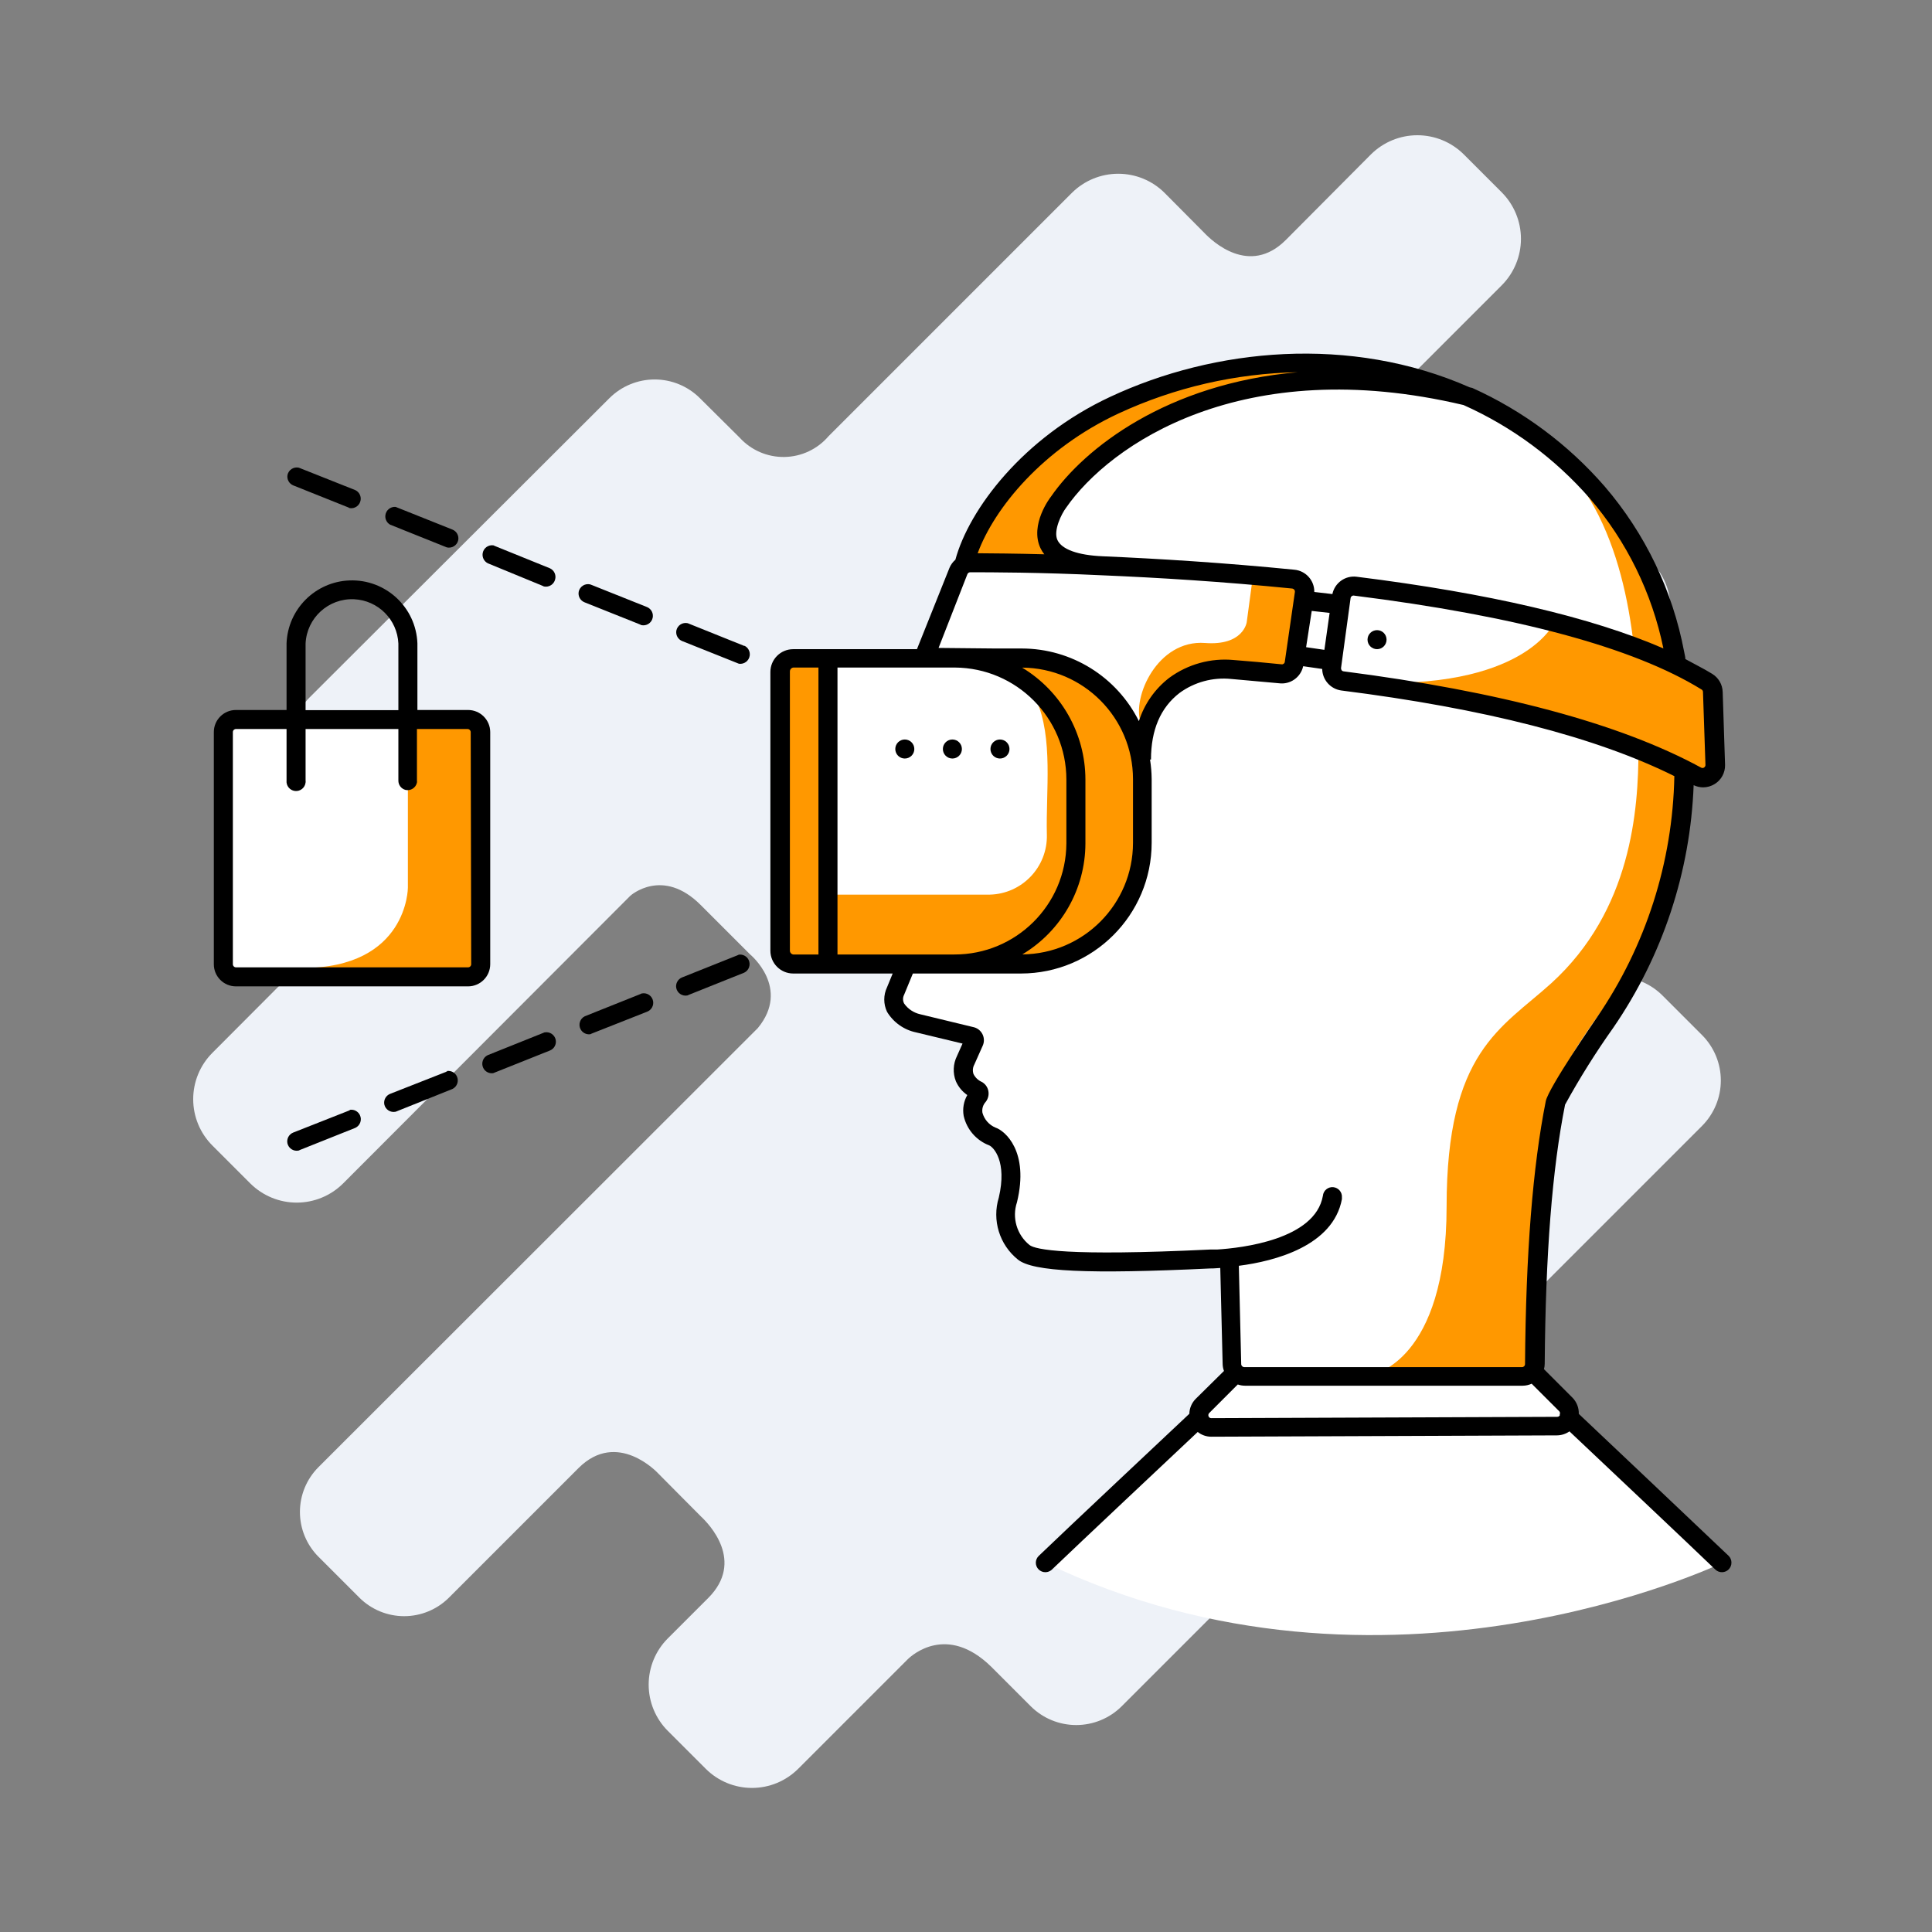 <svg xmlns="http://www.w3.org/2000/svg" width="100" height="100" viewBox="0 0 100 100" fill="none"><rect x="0" y="0" width="100" height="100" fill="#808080" stroke="none"/><path d="M88.104 53.581L86.045 51.522C85.421 50.901 84.577 50.554 83.698 50.554C82.818 50.554 81.974 50.901 81.35 51.522L79.907 52.96C77.863 54.881 75.848 52.526 75.848 52.526L73.739 50.403C71.385 47.97 73.872 45.477 73.872 45.477L85.483 33.861C86.112 33.228 86.465 32.372 86.465 31.48C86.465 30.587 86.112 29.731 85.483 29.098L83.513 27.127C82.88 26.496 82.023 26.141 81.129 26.141C80.235 26.141 79.377 26.496 78.744 27.127L72.503 33.354C70.616 35.241 68.882 34.26 68.035 33.522L66.173 31.65C64.203 29.635 64.695 28.058 65.252 27.246L77.734 14.763C78.368 14.124 78.724 13.261 78.724 12.361C78.724 11.462 78.368 10.598 77.734 9.96L75.764 7.99C75.126 7.356 74.262 7 73.363 7C72.463 7 71.6 7.356 70.961 7.99L66.552 12.423C64.661 14.31 62.739 12.482 62.321 12.039L60.276 9.98C59.639 9.348 58.778 8.993 57.88 8.993C56.982 8.993 56.121 9.348 55.483 9.98L42.887 22.576C42.605 22.907 42.255 23.174 41.862 23.36C41.468 23.546 41.04 23.645 40.605 23.653C40.169 23.66 39.738 23.575 39.338 23.403C38.938 23.231 38.58 22.976 38.286 22.654L36.222 20.605C35.601 19.988 34.761 19.641 33.885 19.641C33.009 19.641 32.169 19.988 31.547 20.605L16.025 36.098C15.408 36.719 15.061 37.559 15.061 38.435C15.061 39.311 15.408 40.152 16.025 40.773L18.104 42.852C18.216 42.963 18.336 43.065 18.464 43.157C19.158 43.945 19.941 45.517 17.971 47.497L10.991 54.497C10.356 55.133 10 55.995 10 56.894C10 57.792 10.356 58.654 10.991 59.29L12.961 61.26C13.599 61.892 14.46 62.247 15.358 62.247C16.255 62.247 17.117 61.892 17.754 61.26L32.626 46.364C32.626 46.364 34.296 44.856 36.281 46.856L38.828 49.403C38.828 49.403 40.941 51.137 39.222 53.216L16.478 75.945C15.867 76.56 15.524 77.391 15.524 78.258C15.524 79.125 15.867 79.956 16.478 80.571L18.606 82.699C19.221 83.31 20.053 83.653 20.919 83.653C21.786 83.653 22.617 83.31 23.232 82.699L29.941 75.99C31.956 73.975 34.055 76.251 34.055 76.251C34.104 76.31 36.252 78.457 36.276 78.487C36.7 78.881 38.562 80.807 36.656 82.714L34.562 84.807C33.93 85.442 33.575 86.301 33.575 87.196C33.575 88.092 33.93 88.951 34.562 89.586L36.533 91.556C37.167 92.188 38.026 92.543 38.922 92.543C39.817 92.543 40.676 92.188 41.311 91.556L46.981 85.886C47.207 85.664 49.02 84.039 51.301 86.265L53.355 88.32C53.98 88.94 54.825 89.288 55.705 89.288C56.585 89.288 57.43 88.94 58.055 88.32L88.104 58.27C88.722 57.647 89.07 56.804 89.07 55.925C89.07 55.047 88.722 54.204 88.104 53.581Z" fill="#EEF2F8"></path><path d="M54.107 80.887L64.098 71.138L79.369 70.985L89.162 80.887C89.162 80.887 71.635 89.315 54.107 80.887Z" fill="white"></path><path d="M46.358 52.158C46.63 52.569 47.053 52.858 47.535 52.961L50.284 53.621C50.388 53.643 50.454 53.745 50.432 53.849C50.429 53.864 50.424 53.878 50.417 53.892L49.984 54.877C49.834 55.158 49.816 55.492 49.935 55.788C50.067 56.074 50.295 56.304 50.58 56.438C50.674 56.492 50.707 56.613 50.652 56.707C50.647 56.717 50.641 56.725 50.634 56.734C50.406 56.994 50.308 57.344 50.368 57.685C50.491 58.206 50.858 58.635 51.353 58.837C51.663 58.941 52.708 59.823 52.146 62.118C51.821 63.103 52.148 64.187 52.964 64.828C54.122 65.783 63.6 65.079 63.605 65.138L63.757 71.237C63.757 71.891 79.358 71.69 79.363 71C79.363 65.33 79.752 60.798 80.496 57.074C80.605 56.527 82.959 53.044 83.068 52.911C87.737 46.143 87.585 38.783 86.634 33.803C86.029 30.738 84.656 27.877 82.644 25.488C74.875 16.256 62.255 18.468 57.998 20.832C56.028 21.931 50.91 23.596 50.018 28.744C49.801 30 50.269 29.32 50.969 29.591C51.066 29.633 51.112 29.746 51.07 29.843C51.066 29.852 51.062 29.859 51.058 29.867C49.695 32.4 48.806 35.162 48.437 38.015C48.315 38.91 48.462 39.82 48.861 40.631L49.555 42.049C49.742 42.431 49.777 42.869 49.654 43.276L46.363 51.305C46.232 51.574 46.23 51.887 46.358 52.158Z" fill="white"></path><path d="M71.033 71.138C71.033 71.138 74.876 70.493 74.876 62.453C74.876 54.414 77.703 53.236 80.294 50.892C84.442 47.118 84.807 41.926 84.807 38.768C84.807 35.611 84.757 29.635 82.053 25.468C82.053 25.468 86.437 28.675 87.201 35.911C87.964 43.148 84.979 49.611 84.979 49.611C84.979 49.611 80.679 54.852 80.482 56.601C80.285 58.35 79.393 70.97 79.393 70.97L71.033 71.138Z" fill="#FF9800"></path><path d="M49.92 29.128L54.999 29.212C54.999 29.212 53.028 27.325 54.999 25.517C56.969 23.71 62.201 19.384 69.147 19.261C69.147 19.261 65.206 17.266 57.206 21.187C57.206 21.182 49.935 24.941 49.92 29.128Z" fill="#FF9800"></path><path d="M48.01 33.581L50.074 29.148C50.074 29.148 64.389 28.724 73.808 30.877C83.227 33.029 88.478 35.404 88.478 35.404V40.153L82.113 37.517L70.783 35.502C70.783 35.502 62.581 33.167 59.892 36.433C57.202 39.699 59.971 36.256 59.971 36.256L58.291 41.123C58.291 41.123 56.158 32.892 48.01 33.581Z" fill="white"></path><path d="M52.359 34.059C52.359 34.059 58.271 33.217 59.133 40.31C59.995 47.404 56.098 50.33 52.359 49.842V34.059Z" fill="#FF9800"></path><path d="M45.969 34.059C45.969 34.059 50.289 33.867 51.491 34.498C52.693 35.128 56.491 36.995 55.481 43.044C55.481 43.044 55.358 48.606 50.999 49.897L44.964 49.754H40.393V34.059H45.969V34.059Z" fill="white"></path><path d="M80.458 32.207C80.458 32.207 78.936 35.793 70.31 35.305C68.867 35.221 67.389 34.96 70.31 35.463C75.729 36.404 84.142 38.108 87.827 40.167C87.827 40.167 89.01 40.724 89.049 38.965C89.029 37.658 88.844 36.359 88.497 35.098L80.458 32.207Z" fill="#FF9800"></path><path d="M64.856 29.783L64.53 32.207C64.53 32.207 64.358 33.433 62.373 33.281C59.91 33.094 58.575 36.108 59.047 37.419C59.047 37.419 61.092 34.192 63.313 34.635C65.535 35.079 66.865 35.374 67.254 32.749C67.643 30.123 67.491 29.744 67.057 29.793C66.624 29.842 64.856 29.783 64.856 29.783Z" fill="#FF9800"></path><path d="M40.6 34.059H42.688V49.946H40.6V34.059Z" fill="#FF9800"></path><path d="M42.855 46.306H51.23C52.903 46.266 54.226 44.877 54.186 43.205C54.186 43.196 54.186 43.186 54.185 43.177C54.131 40.956 54.52 38.177 53.634 36.227C53.634 36.227 55.225 36.897 55.461 39.261C55.698 41.626 56.126 47.261 52.255 49.35L49.752 49.946L43.313 49.754L42.855 46.306Z" fill="#FF9800"></path><path d="M12.211 37.242H24.23C24.59 37.242 24.881 37.533 24.881 37.892V49.911C24.881 50.271 24.59 50.562 24.23 50.562H12.211C11.852 50.562 11.56 50.27 11.56 49.911V37.892C11.56 37.532 11.852 37.242 12.211 37.242Z" fill="#FF9800"></path><path d="M21.112 37.242V45.946C21.112 45.946 21.112 50.104 15.644 50.104L14.255 50.655L11.629 50.562L11.708 37.261L21.112 37.242Z" fill="white"></path><path d="M46.832 39.261C47.105 39.261 47.325 39.041 47.325 38.769C47.325 38.496 47.105 38.276 46.832 38.276C46.56 38.276 46.34 38.496 46.34 38.769C46.34 39.041 46.56 39.261 46.832 39.261Z" fill="black"></path><path d="M49.295 39.261C49.567 39.261 49.788 39.041 49.788 38.769C49.788 38.496 49.567 38.276 49.295 38.276C49.023 38.276 48.803 38.496 48.803 38.769C48.803 39.041 49.023 39.261 49.295 39.261Z" fill="black"></path><path d="M51.758 39.261C52.03 39.261 52.251 39.041 52.251 38.769C52.251 38.496 52.03 38.276 51.758 38.276C51.486 38.276 51.266 38.496 51.266 38.769C51.266 39.041 51.486 39.261 51.758 39.261Z" fill="black"></path><path d="M89.476 80.532C87.998 79.123 82.658 74.069 81.718 73.182C81.728 72.871 81.61 72.568 81.392 72.345L79.915 70.867C79.94 70.777 79.954 70.684 79.954 70.591C79.998 64.892 80.343 60.502 81.008 57.177C81.763 55.802 82.597 54.471 83.506 53.192C86.052 49.486 87.494 45.134 87.663 40.64C87.817 40.714 87.985 40.752 88.156 40.754C88.367 40.752 88.573 40.692 88.752 40.581C89.093 40.371 89.297 39.996 89.289 39.596L89.166 35.818C89.156 35.435 88.954 35.083 88.629 34.882C88.2 34.616 87.732 34.389 87.235 34.113C87.235 33.99 87.19 33.862 87.171 33.734C86.575 30.575 85.16 27.628 83.067 25.187C81.176 23.008 78.835 21.265 76.205 20.079L76.072 20.049C69.89 17.325 62.85 18.02 57.461 20.542C52.944 22.65 50.156 26.369 49.451 28.97C49.319 29.085 49.214 29.228 49.146 29.389L47.461 33.601H41.057C40.404 33.601 39.875 34.13 39.875 34.783V49.207C39.875 49.86 40.404 50.389 41.057 50.389H46.205L45.914 51.098C45.721 51.502 45.721 51.971 45.914 52.374C46.247 52.923 46.793 53.308 47.422 53.438L49.821 54.015L49.535 54.655C49.331 55.064 49.309 55.54 49.476 55.965C49.603 56.254 49.807 56.501 50.067 56.68C49.88 57.006 49.814 57.388 49.88 57.759C50.038 58.458 50.535 59.031 51.205 59.286C51.422 59.379 52.136 60.113 51.698 61.985C51.339 63.155 51.73 64.425 52.683 65.192C53.447 65.822 56.333 65.956 62.644 65.655C62.698 65.655 62.88 65.655 63.161 65.63L63.284 70.601C63.286 70.724 63.31 70.846 63.353 70.96L61.88 72.414C61.681 72.619 61.567 72.892 61.56 73.177C60.624 74.059 55.235 79.118 53.767 80.532C53.67 80.624 53.615 80.752 53.614 80.886C53.615 81.159 53.837 81.378 54.109 81.377C54.235 81.377 54.355 81.328 54.447 81.241C55.816 79.926 60.609 75.423 61.994 74.118C62.191 74.276 62.435 74.362 62.688 74.364L80.58 74.295C80.814 74.294 81.042 74.222 81.235 74.088C82.565 75.345 87.407 79.911 88.787 81.241C88.983 81.429 89.295 81.421 89.483 81.225C89.57 81.133 89.619 81.013 89.619 80.886C89.621 80.754 89.57 80.626 89.476 80.532ZM88.146 35.813L88.274 39.591C88.278 39.675 88.213 39.747 88.129 39.751C88.099 39.752 88.069 39.745 88.043 39.729C83.841 37.443 77.619 35.788 69.55 34.749C69.507 34.746 69.468 34.724 69.442 34.69C69.42 34.656 69.41 34.616 69.412 34.576L69.905 30.966C69.912 30.882 69.987 30.82 70.071 30.827C70.073 30.827 70.075 30.827 70.078 30.828C78.491 31.882 84.541 33.513 88.058 35.68C88.111 35.703 88.145 35.755 88.146 35.813ZM68.55 33.636L67.604 33.498L67.895 31.621L68.821 31.724L68.55 33.636ZM82.289 25.798C84.197 28.02 85.508 30.692 86.097 33.562C82.378 31.951 77.057 30.704 70.22 29.852C69.632 29.778 69.085 30.168 68.964 30.749L68.028 30.64C68.038 30.044 67.587 29.542 66.993 29.488C63.377 29.128 59.934 28.916 57.082 28.793C55.791 28.739 54.959 28.438 54.732 27.951C54.506 27.463 54.954 26.576 55.181 26.281C57.437 23.02 64.299 18.256 75.752 20.965C78.256 22.083 80.486 23.732 82.289 25.798ZM57.89 21.404C60.801 20.053 63.962 19.325 67.171 19.266C60.398 19.852 56.127 23.207 54.402 25.7C54.353 25.759 53.289 27.153 53.851 28.365C53.906 28.48 53.973 28.589 54.053 28.69C52.54 28.65 51.353 28.641 50.604 28.636C51.462 26.301 53.974 23.227 57.89 21.404ZM50.072 29.719C50.096 29.661 50.152 29.622 50.215 29.621C51.264 29.621 53.767 29.621 57.062 29.778C59.89 29.896 63.299 30.104 66.885 30.463C66.928 30.47 66.967 30.493 66.993 30.527C67.019 30.561 67.029 30.604 67.023 30.645L66.501 34.256C66.491 34.337 66.418 34.395 66.337 34.385C66.334 34.385 66.331 34.385 66.328 34.384C65.498 34.299 64.676 34.225 63.865 34.163C62.675 34.048 61.484 34.376 60.52 35.084C59.781 35.654 59.233 36.436 58.949 37.325C57.805 35.027 55.462 33.572 52.895 33.566H51.535L48.58 33.537L50.072 29.719ZM49.427 34.552C52.616 34.571 55.193 37.16 55.196 40.35V43.655C55.177 46.842 52.584 49.412 49.398 49.404H43.348V34.552H49.427V34.552ZM56.181 43.655V40.35C56.178 37.978 54.935 35.781 52.905 34.556C56.079 34.578 58.641 37.156 58.644 40.33V43.625C58.641 46.796 56.085 49.372 52.915 49.399C54.936 48.19 56.176 46.01 56.181 43.655ZM40.885 49.207V34.749C40.888 34.641 40.974 34.554 41.082 34.551H42.363V49.404H41.058C40.96 49.389 40.886 49.306 40.885 49.207ZM69.457 62.069C69.461 62.041 69.461 62.013 69.457 61.985C69.481 61.713 69.281 61.473 69.008 61.448C68.736 61.424 68.496 61.624 68.472 61.897C68.068 64.167 64.255 64.596 63.004 64.675H62.649C55.191 65.034 53.585 64.675 53.289 64.443C52.63 63.914 52.37 63.029 52.639 62.227C53.279 59.591 52.018 58.527 51.526 58.364C51.194 58.226 50.946 57.942 50.851 57.596C50.818 57.393 50.879 57.186 51.019 57.034C51.146 56.873 51.197 56.664 51.156 56.463C51.117 56.266 50.993 56.096 50.817 56C50.63 55.918 50.478 55.773 50.388 55.591C50.333 55.428 50.349 55.249 50.432 55.098L50.871 54.113C51.021 53.76 50.856 53.352 50.504 53.202C50.463 53.185 50.421 53.172 50.378 53.163L47.63 52.498C47.292 52.422 46.995 52.224 46.797 51.941C46.723 51.799 46.723 51.63 46.797 51.488L47.25 50.389H52.846C56.58 50.384 59.605 47.359 59.61 43.626V40.33C59.607 39.99 59.579 39.651 59.526 39.315H59.575C59.575 37.783 60.068 36.626 61.053 35.867C61.823 35.305 62.774 35.047 63.723 35.143L66.186 35.364C66.774 35.448 67.326 35.063 67.452 34.483L68.437 34.625C68.446 35.188 68.865 35.661 69.422 35.739C76.811 36.67 82.609 38.153 86.664 40.172C86.578 44.633 85.187 48.971 82.664 52.65C82.56 52.803 80.151 56.3 80.009 56.995C79.334 60.389 78.979 64.838 78.935 70.601C78.938 70.688 78.869 70.761 78.782 70.763H78.782H64.408C64.322 70.764 64.25 70.697 64.245 70.611L64.122 65.517C66.008 65.276 69.003 64.483 69.457 62.069ZM80.742 73.241C80.719 73.3 80.662 73.337 80.599 73.335L62.703 73.404C62.639 73.408 62.579 73.371 62.555 73.31C62.531 73.251 62.544 73.183 62.59 73.138L64.067 71.66C64.186 71.702 64.311 71.723 64.437 71.724H78.816C78.976 71.723 79.134 71.687 79.279 71.621L80.713 73.054C80.751 73.1 80.757 73.165 80.728 73.217L80.742 73.241Z" fill="black"></path><path d="M71.276 33.601C71.548 33.601 71.768 33.38 71.768 33.108C71.768 32.836 71.548 32.616 71.276 32.616C71.004 32.616 70.783 32.836 70.783 33.108C70.783 33.38 71.004 33.601 71.276 33.601Z" fill="black"></path><path d="M15.176 25.123L18.034 26.266C18.056 26.282 18.081 26.293 18.107 26.301C18.377 26.34 18.627 26.154 18.666 25.885C18.698 25.672 18.587 25.463 18.393 25.369L15.541 24.236C15.518 24.224 15.493 24.214 15.467 24.207C15.202 24.149 14.94 24.316 14.881 24.581C14.84 24.809 14.963 25.034 15.176 25.123Z" fill="black"></path><path d="M20.196 27.158L23.058 28.305C23.082 28.318 23.107 28.328 23.132 28.335C23.397 28.393 23.66 28.226 23.718 27.961C23.763 27.727 23.634 27.495 23.413 27.409L20.551 26.266L20.477 26.237C20.206 26.214 19.968 26.416 19.945 26.687C19.929 26.879 20.027 27.064 20.196 27.158Z" fill="black"></path><path d="M28.462 29.414L25.615 28.261C25.591 28.247 25.567 28.235 25.541 28.227C25.272 28.187 25.021 28.373 24.982 28.642C24.951 28.855 25.061 29.064 25.255 29.158L28.078 30.32L28.151 30.355C28.417 30.412 28.68 30.243 28.737 29.977C28.738 29.977 28.738 29.976 28.738 29.975C28.792 29.746 28.676 29.511 28.462 29.414Z" fill="black"></path><path d="M33.496 31.424L30.634 30.281L30.54 30.246C30.274 30.189 30.012 30.358 29.954 30.623C29.954 30.624 29.954 30.625 29.954 30.626C29.909 30.859 30.038 31.091 30.26 31.177L33.122 32.32C33.144 32.334 33.167 32.345 33.191 32.355C33.456 32.416 33.72 32.25 33.781 31.985C33.781 31.983 33.782 31.982 33.782 31.98C33.832 31.75 33.712 31.517 33.496 31.424Z" fill="black"></path><path d="M38.526 33.434L35.669 32.286L35.595 32.256C35.33 32.198 35.068 32.365 35.009 32.63C34.964 32.863 35.09 33.094 35.31 33.182L38.172 34.325C38.195 34.338 38.22 34.348 38.246 34.355C38.515 34.394 38.765 34.208 38.805 33.939C38.836 33.726 38.725 33.517 38.531 33.423L38.526 33.434Z" fill="black"></path><path d="M18.113 57.458C18.087 57.468 18.063 57.479 18.039 57.493L15.177 58.621C14.957 58.709 14.831 58.94 14.876 59.173C14.933 59.439 15.194 59.609 15.46 59.552C15.461 59.552 15.462 59.552 15.463 59.552L15.536 59.517L18.398 58.375C18.643 58.256 18.746 57.962 18.628 57.717C18.534 57.523 18.326 57.412 18.113 57.444L18.113 57.458Z" fill="black"></path><path d="M23.153 55.448C23.126 55.455 23.101 55.466 23.079 55.483L20.197 56.616C19.975 56.702 19.847 56.934 19.892 57.167C19.95 57.433 20.213 57.601 20.479 57.543C20.48 57.542 20.481 57.542 20.483 57.542L20.557 57.512L23.419 56.365C23.663 56.245 23.765 55.95 23.645 55.706C23.552 55.515 23.348 55.406 23.138 55.434L23.153 55.448Z" fill="black"></path><path d="M28.177 53.438C28.152 53.445 28.127 53.455 28.104 53.468L25.241 54.616C24.996 54.734 24.894 55.029 25.012 55.274C25.106 55.468 25.314 55.578 25.527 55.547C25.553 55.54 25.578 55.53 25.601 55.517L28.463 54.375C28.683 54.287 28.809 54.055 28.764 53.823C28.71 53.556 28.45 53.384 28.183 53.437C28.181 53.438 28.179 53.438 28.177 53.438Z" fill="black"></path><path d="M33.207 51.424L33.133 51.458L30.271 52.601C30.026 52.72 29.925 53.015 30.044 53.26C30.137 53.45 30.341 53.56 30.552 53.532C30.578 53.524 30.602 53.512 30.625 53.498L33.497 52.364C33.719 52.278 33.847 52.046 33.803 51.813C33.753 51.545 33.495 51.369 33.228 51.419C33.221 51.42 33.214 51.422 33.207 51.424Z" fill="black"></path><path d="M38.24 49.414C38.214 49.422 38.189 49.434 38.166 49.448L35.304 50.591C35.084 50.679 34.958 50.911 35.003 51.143C35.06 51.409 35.321 51.579 35.587 51.523C35.588 51.522 35.589 51.522 35.589 51.522L35.663 51.488L38.52 50.345C38.766 50.227 38.868 49.932 38.75 49.687C38.656 49.493 38.448 49.382 38.235 49.414H38.24Z" fill="black"></path><path d="M25.374 49.911V37.892C25.371 37.261 24.861 36.751 24.231 36.749H21.605V33.3C21.534 31.43 19.96 29.972 18.09 30.043C16.319 30.111 14.899 31.53 14.832 33.3V36.749H12.211C11.58 36.749 11.068 37.26 11.068 37.892V49.911C11.068 50.542 11.58 51.054 12.211 51.054H24.231C24.861 51.051 25.371 50.541 25.374 49.911ZM15.817 33.31C15.877 31.984 17.001 30.957 18.327 31.017C19.57 31.074 20.564 32.068 20.62 33.31V36.758H15.817V33.31ZM24.389 49.911C24.389 49.998 24.318 50.069 24.231 50.069H12.211C12.124 50.069 12.053 49.998 12.053 49.911V37.892C12.053 37.804 12.124 37.734 12.211 37.734H14.832V40.394C14.802 40.666 14.998 40.911 15.27 40.941C15.542 40.971 15.787 40.775 15.817 40.502C15.822 40.467 15.822 40.43 15.817 40.394V37.734H20.62V40.394C20.613 40.626 20.769 40.831 20.994 40.887C21.26 40.944 21.523 40.775 21.58 40.51C21.581 40.509 21.581 40.508 21.581 40.507C21.586 40.471 21.586 40.435 21.581 40.399V37.734H24.206C24.292 37.736 24.361 37.806 24.364 37.892L24.389 49.911Z" fill="black"></path></svg>